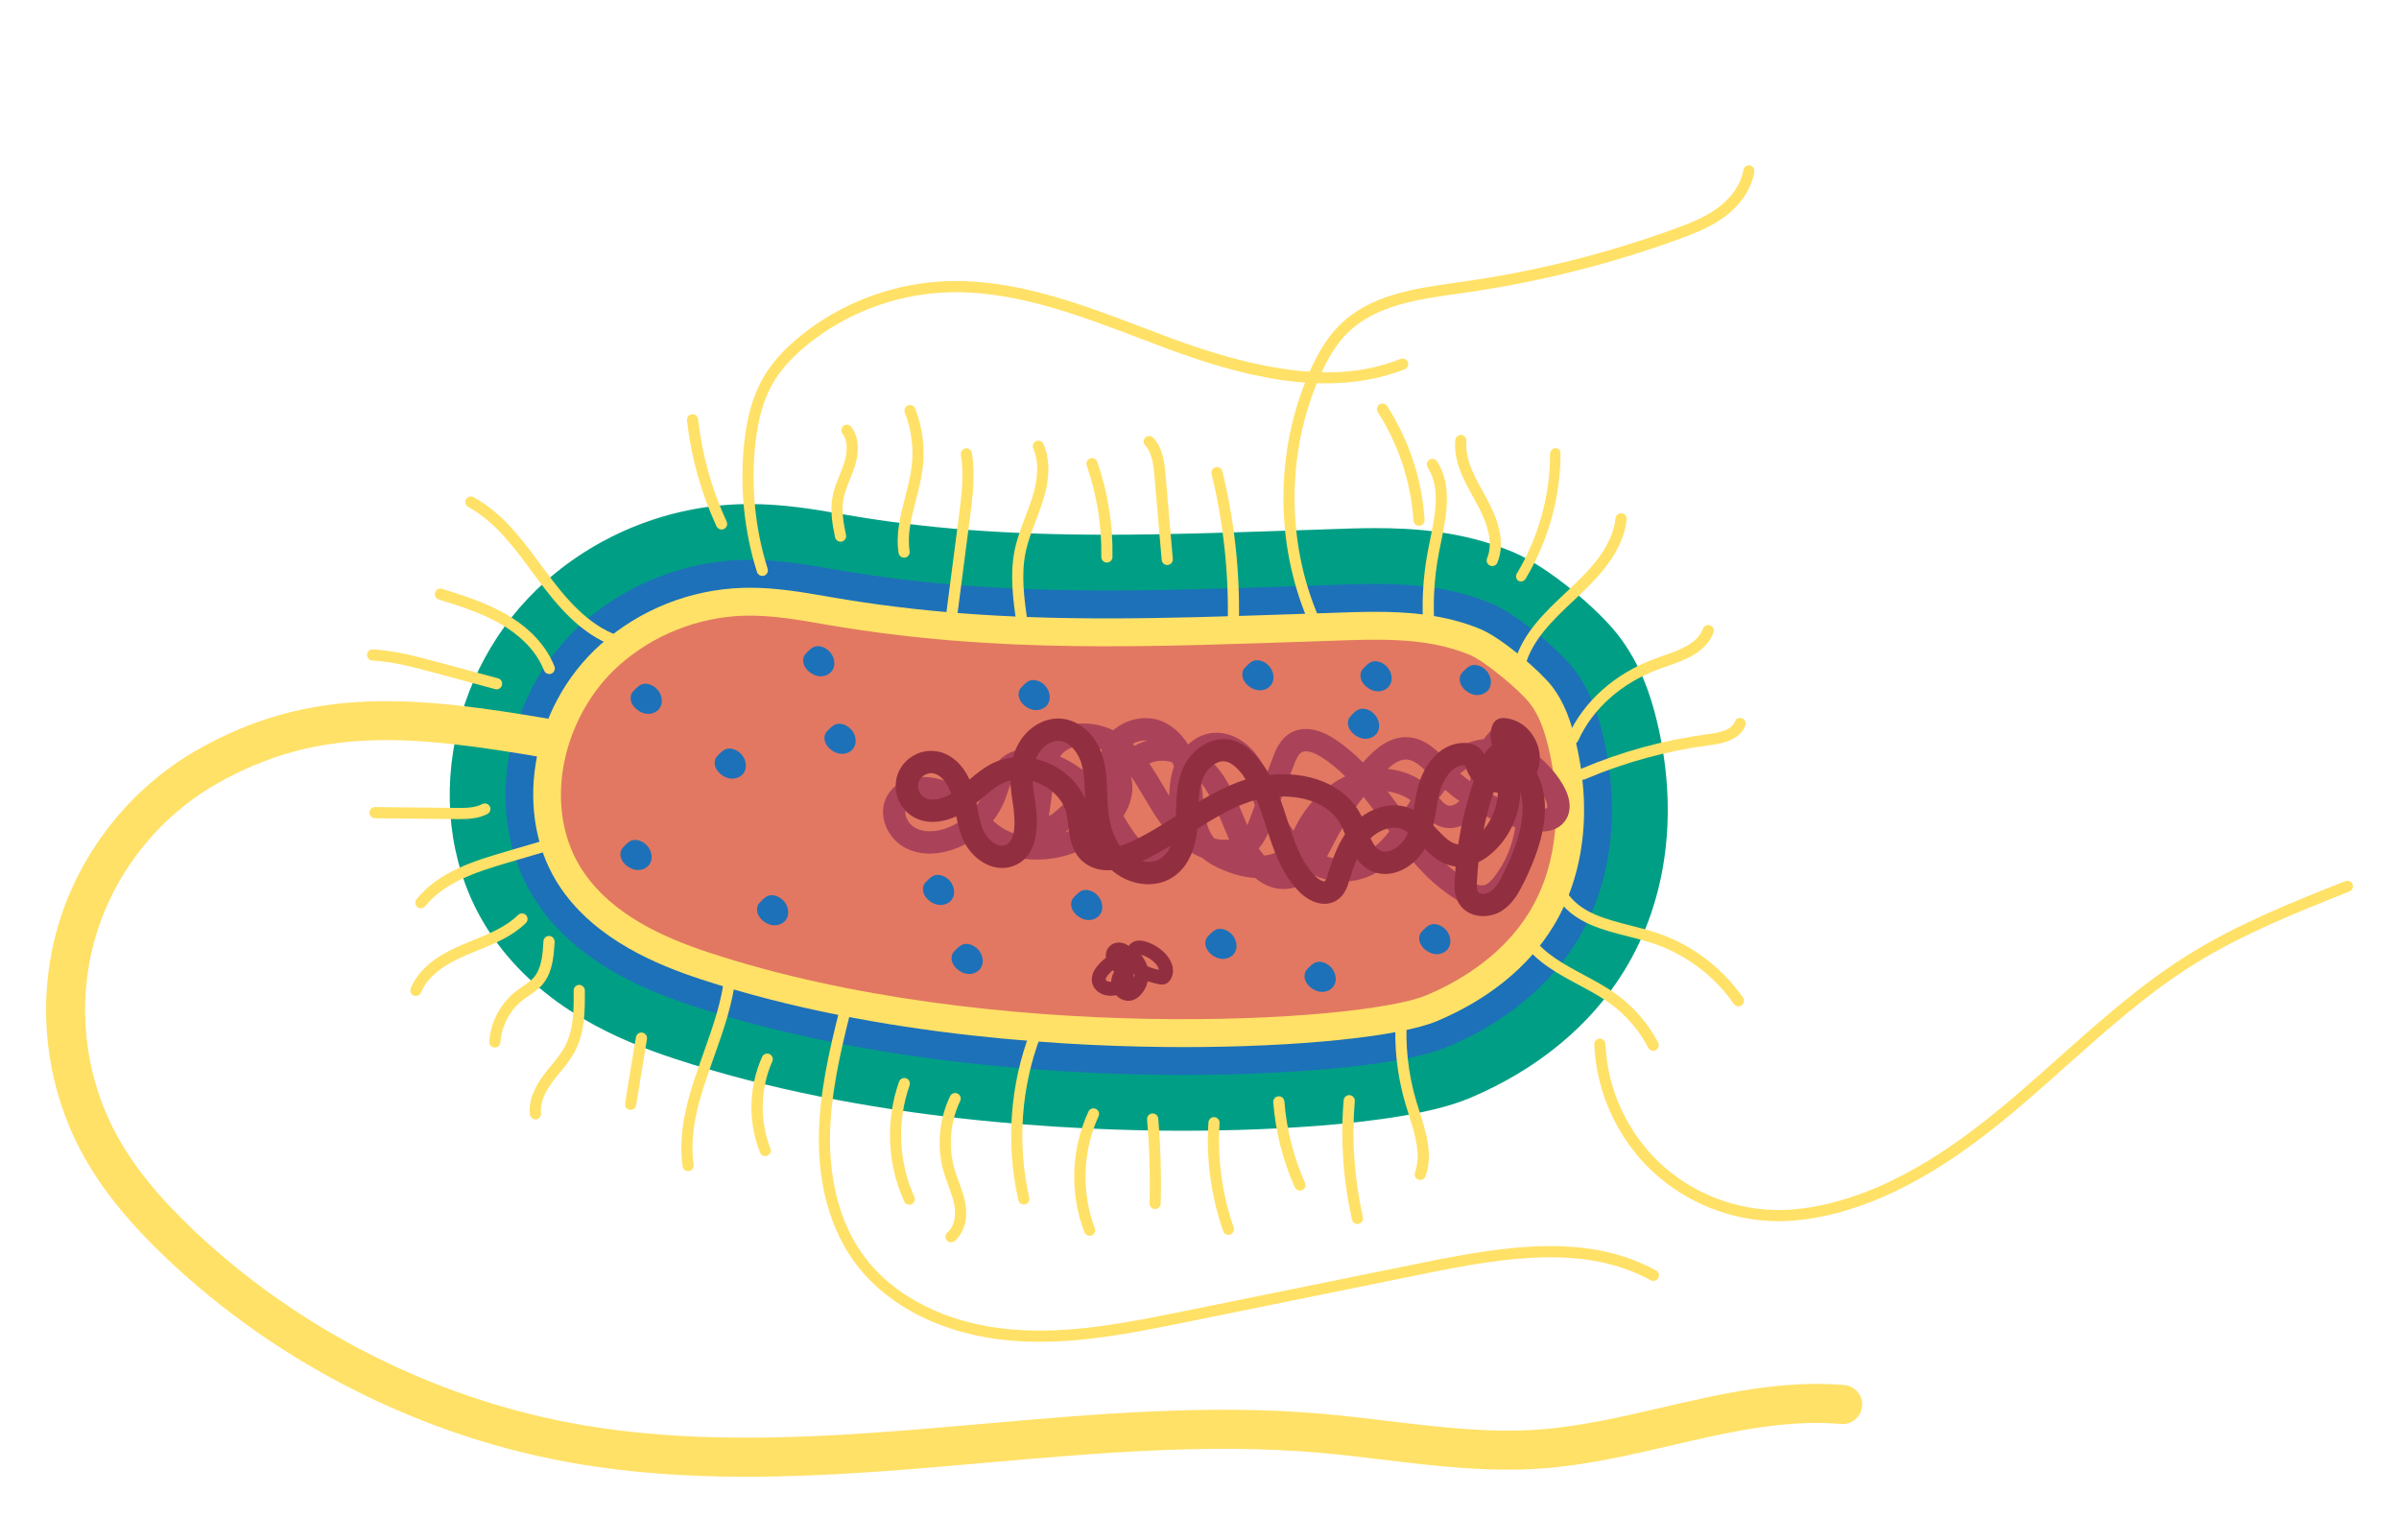 <?xml version="1.0" encoding="UTF-8"?><svg id="Ebene_3" xmlns="http://www.w3.org/2000/svg" viewBox="0 0 397.552 255.247"><defs><style>.cls-1{fill:#009f85;}.cls-2{fill:#912f40;}.cls-3{fill:#e27862;}.cls-4{fill:#aa4359;}.cls-5{fill:#ffe167;}.cls-6{fill:#1d71b8;}</style></defs><path class="cls-1" d="M196.156,187.406c-17.958,0-52.8-1.552-84.375-11.944-8.999-2.961-21.924-8.291-30.222-20.327-5.92-8.587-8.215-19.46-6.462-30.615,1.716-10.918,7.133-20.901,15.253-28.111,8.93-7.928,20.421-12.491,32.357-12.848,.526-.015,1.045-.023,1.564-.023,5.616,0,10.687,.876,15.161,1.649l.943,.162c13.175,2.261,26.485,3.27,43.152,3.27,9.636,0,19.426-.329,29.79-.677l5.292-.176c.628-.021,1.247-.043,1.869-.065,2.409-.086,4.855-.174,7.432-.174,6.22,0,14.434,.45,22.817,3.961,6.167,2.583,14.268,9.713,17.362,13.688,3.848,4.943,5.484,10.303,6.38,13.904,3.776,15.18,1.905,30.003-5.268,41.737-5.587,9.139-14.462,16.464-25.666,21.182-11.913,5.017-39.277,5.407-47.38,5.407Z"/><path class="cls-6" d="M196.156,178.16c-17.405,0-51.134-1.491-81.484-11.481-7.731-2.544-18.786-7.053-25.5-16.792-9.448-13.705-6.165-34.593,7.318-46.564,7.312-6.492,16.721-10.228,26.495-10.52,.431-.013,.859-.019,1.288-.019,4.823,0,9.278,.77,13.587,1.514l.948,.163c13.717,2.354,27.51,3.404,44.721,3.404,9.801,0,19.675-.332,30.129-.683l5.261-.175c.639-.021,1.278-.044,1.919-.067,2.29-.082,4.657-.167,7.073-.167,5.355,0,12.382,.369,19.246,3.243,4.403,1.844,11.308,7.846,13.637,10.839,2.739,3.518,3.952,7.436,4.703,10.457,3.174,12.76,1.688,25.077-4.184,34.683-4.57,7.476-11.958,13.522-21.365,17.483-8.206,3.456-28.719,4.682-43.791,4.682Z"/><path class="cls-5" d="M196.156,173.537c-17.128,0-50.302-1.461-80.038-11.249-7.097-2.335-17.217-6.434-23.139-15.025-8.168-11.848-5.216-30.009,6.581-40.483,6.503-5.774,14.871-9.096,23.564-9.356,.383-.011,.767-.017,1.149-.017,4.426,0,8.683,.735,12.8,1.447l.95,.164c13.987,2.4,28.022,3.471,45.506,3.471,9.876,0,19.789-.333,30.284-.686l5.259-.175c.642-.021,1.286-.044,1.932-.067,2.249-.081,4.575-.164,6.907-.164,4.922,0,11.356,.328,17.46,2.884,3.513,1.471,9.824,6.908,11.774,9.414,2.205,2.833,3.224,6.155,3.866,8.733,2.873,11.549,1.579,22.614-3.642,31.156-4.061,6.645-10.706,12.05-19.215,15.634-6.135,2.584-23.012,4.32-41.997,4.32Z"/><path class="cls-3" d="M117.563,157.897c-7.94-2.613-16.034-6.376-20.778-13.258-7.218-10.47-3.666-25.959,5.844-34.402,5.647-5.014,13.084-7.967,20.632-8.192,4.694-.14,9.351,.734,13.98,1.529,28.186,4.837,53.399,3.61,81.982,2.674,8.197-.268,16.798-.871,24.362,2.297,2.492,1.043,8.253,5.858,9.912,7.989,1.575,2.023,2.408,4.521,3.027,7.009,2.297,9.235,1.863,19.51-3.101,27.629-3.877,6.341-10.214,10.899-17.064,13.784-10.677,4.496-72.222,8.27-118.796-7.06Z"/><path class="cls-4" d="M245.578,150.445c-1.353,0-2.818-.493-4.434-1.486-3.45-2.12-6.16-5.035-8.606-8.14-2.07,2.439-4.511,4.385-7.799,5.065-2.349,.486-4.729,.197-7.017-.834-1.033,1.087-2.301,1.919-3.935,2.204-2.018,.351-4.018-.277-5.789-1.744-1.658-.103-3.442-.538-5.289-1.307-1.036-.432-2.329-1.041-3.447-2.01-.933-.361-1.847-.861-2.736-1.497-.542,1.135-1.319,1.996-2.328,2.576-2.53,1.454-5.558,.488-7.437-1.113-1.382-1.178-2.296-2.633-3.16-4.056-.222,.188-.455,.374-.698,.559-5.814,4.411-13.591,5.063-18.914,1.587-.744-.486-1.422-1.033-2.059-1.608-1.301,.996-2.773,1.772-4.354,2.268-2.818,.885-5.553,.717-7.699-.473-2.76-1.531-4.194-4.88-3.264-7.624,.572-1.688,1.881-2.965,3.684-3.596,2.441-.855,5.63-.433,7.936,1.047,1.401,.9,2.564,2.015,3.665,3.136,.499-.697,.913-1.451,1.22-2.244,.142-.367,.27-.747,.398-1.129,.535-1.593,1.142-3.399,2.756-4.636,1.467-1.123,3.464-1.497,5.803-1.09,.106-.232,.223-.461,.355-.685,1.069-1.824,2.903-3.075,5.163-3.524,2.251-.447,4.746-.089,6.902,.934,.121-.108,.246-.212,.377-.314,2.359-1.833,5.724-2.225,8.182-.951,1.666,.863,2.9,2.141,3.812,3.604l.034,.016c1.017-.958,2.229-1.606,3.539-1.84,2.998-.535,6.232,1.122,8.245,4.222,.504,.776,.911,1.582,1.263,2.399l.928-2.468c.474-1.261,1.191-3.168,2.961-4.2,1.958-1.142,4.523-.818,7.221,.916,1.775,1.14,3.353,2.49,4.801,3.963,.112-.125,.223-.249,.336-.372,1.677-1.84,3.992-3.938,7.019-3.82,2.614,.102,4.538,1.817,6.099,3.41,1.773-1.584,3.841-2.733,6.414-3.087,.06-.008,.12-.016,.18-.023,.024-.035,.049-.07,.074-.105,.46-.644,1.679-2.356,3.548-2.012,1.245,.229,2.188,1.208,3.126,3.48,2.709,1.443,4.951,3.799,6.371,6.254,1.344,2.322,1.446,4.456,.288,6.008-.959,1.286-2.506,1.851-4.585,1.694-.558,3.545-1.982,6.958-4.174,9.775-.724,.93-1.746,2.064-3.235,2.581-.56,.195-1.14,.292-1.742,.292Zm-10.739-12.691c2.439,3.185,4.982,6.05,8.241,8.053,1.312,.807,2.33,1.093,3.027,.851,.572-.199,1.118-.83,1.529-1.358,1.838-2.362,3.022-5.232,3.466-8.208-2.089-.565-4.116-1.363-6.033-2.37-.768,.898-1.687,1.618-2.655,2.044-1.394,.614-2.826,.63-4.14,.048-.781-.346-1.386-.845-1.9-1.382-.504,.778-1.012,1.558-1.535,2.323Zm-14.933,4.187c1.309,.465,2.687,.609,4.084,.32,2.525-.522,4.481-2.243,6.253-4.479-.274-.372-.545-.744-.816-1.115-1.16-1.588-2.297-3.143-3.477-4.61-1.935,2.534-3.641,5.239-5.094,8.082-.298,.583-.611,1.194-.95,1.802Zm-11.32-1.356c.279,.424,.587,.835,.916,1.21,.954-.088,1.883-.377,2.656-.993-.734-.836-1.412-1.748-2.017-2.712-.351,.811-.804,1.659-1.465,2.398-.03,.033-.06,.066-.089,.098Zm-22.41-5.362c.155,.25,.308,.502,.461,.754,.786,1.295,1.528,2.518,2.524,3.367,.869,.74,2.283,1.245,3.195,.721,.652-.374,1.011-1.192,1.201-2.099-.791-.902-1.554-1.926-2.284-3.065-.559-.873-1.093-1.775-1.609-2.647-.74-1.251-1.461-2.471-2.244-3.594,.495,1.799,.292,4.175-1.243,6.564Zm15.067,3.735c.512,.142,1.041,.223,1.586,.23,.291,.001,.577-.016,.852-.058-.342-.776-.664-1.554-.979-2.317-.954-2.305-1.855-4.483-3.173-6.393-.141-.205-.292-.408-.45-.608,.055,.356,.1,.706,.138,1.046,.05,.452,.094,.911,.139,1.374,.252,2.634,.492,5.129,1.887,6.726Zm-36.683-2.926c.467,.412,.946,.791,1.452,1.122,1.465,.957,3.433,1.543,5.608,1.592-.64-.341-1.122-.899-1.39-1.623-.302-.821-.189-1.607-.121-2.077l.968-6.739c.019-.133,.038-.27,.059-.409-.846-.112-1.916-.107-2.614,.428-.717,.549-1.097,1.68-1.499,2.877-.141,.421-.288,.856-.455,1.289-.496,1.277-1.177,2.468-2.009,3.54Zm16.344-1.853l-3.844,3.337c-.182,.158-.381,.312-.592,.458,1.424-.492,2.847-1.232,4.2-2.258,.297-.226,.589-.471,.868-.733-.208-.275-.419-.543-.632-.804Zm-27.874-1.706c-.54,0-1.057,.076-1.509,.234-.737,.258-1.196,.681-1.404,1.293-.362,1.068,.35,2.534,1.555,3.203,1.233,.684,2.982,.749,4.798,.179,.992-.312,1.937-.785,2.798-1.385-.982-1-1.944-1.924-3.03-2.621-.91-.584-2.104-.903-3.207-.903Zm58.873,.998c.603,1.467,1.435,2.905,2.438,4.184l.063-.123c.21-.408,.421-.815,.642-1.213,1.917-3.449,4.726-6.15,7.892-7.644-1.193-1.181-2.469-2.247-3.88-3.154-1.427-.916-2.682-1.227-3.358-.833-.586,.342-.979,1.286-1.363,2.307l-2.435,6.475Zm-11.783-7.924c.97,.865,1.8,1.826,2.454,2.773,1.542,2.234,2.561,4.698,3.547,7.08,.191,.461,.378,.914,.566,1.358,.175-.389,.331-.804,.485-1.213l.78-2.074c-.133-.375-.261-.749-.387-1.116-.572-1.668-1.113-3.243-1.98-4.579-.952-1.466-2.76-2.905-4.492-2.595-.346,.062-.67,.188-.972,.365Zm-25.412,3.498l-.89,6.195c.261-.116,.557-.289,.819-.516l3.703-3.215c-1.165-1.021-2.382-1.849-3.632-2.464Zm55.237,2.116c.844,1.1,1.66,2.217,2.469,3.325l.086,.118c.313-.476,.626-.959,.941-1.445,.11-.169,.22-.339,.33-.509-1.079-.785-2.412-1.295-3.826-1.489Zm25.049,2.949c.875,.07,1.267-.096,1.356-.217,.13-.175,.103-.858-.526-1.944-.361-.624-.787-1.24-1.269-1.825,.275,1.308,.42,2.645,.438,3.986Zm-16.5-1.875c.433,.533,.849,1.007,1.279,1.198,.222,.098,.583,.199,1.154-.051,.312-.137,.625-.352,.919-.622-.824-.577-1.619-1.195-2.379-1.854-.329,.427-.652,.872-.972,1.329Zm8.367-.747c1.409,.734,2.885,1.34,4.404,1.804-.069-1.066-.237-2.123-.505-3.154-.401-1.535-.749-2.7-1.046-3.582-.498-.177-1.01-.307-1.532-.382-.268,.79-.452,1.662-.642,2.563-.19,.9-.386,1.828-.679,2.751Zm-56.414-4.951c.868,1.244,1.639,2.548,2.4,3.833,.298,.504,.602,1.018,.91,1.524,.032-1.209,.136-2.437,.433-3.671,.1-.414,.221-.815,.363-1.202-.092-.235-.191-.467-.298-.696-.896-.262-1.821-.331-2.74-.134-.362,.078-.718,.196-1.068,.345Zm-6.746,5.213l.037,.046c.012-.036,.024-.073,.036-.109l-.073,.063Zm46.265-4.318c2.146,.212,4.191,.95,5.875,2.149,.312-.433,.63-.858,.957-1.272-1.236-1.272-2.427-2.382-3.729-2.433-1.08-.043-2.159,.682-3.103,1.556Zm12.011,.756c.52,.446,1.058,.871,1.612,1.274,.118-.478,.223-.975,.331-1.488,.085-.403,.171-.808,.265-1.214-.788,.356-1.519,.842-2.209,1.429Zm-66.304-2.786c2.093,.912,3.92,2.203,5.494,3.651l1.763-1.53c-.126-.313-.24-.647-.323-1.005-.18-.772-.185-1.547-.028-2.292-1.369-.568-2.93-.77-4.264-.506-.834,.165-1.959,.592-2.641,1.682Zm12.02-2.13c.115,.109,.228,.219,.339,.33,.663-.36,1.368-.665,2.121-.88-.806-.06-1.699,.133-2.459,.55Z"/><path class="cls-2" d="M245.782,151.831c-1.54,0-3.061-.621-3.96-2.014-.825-1.277-.827-2.697-.764-3.927,.039-.763,.093-1.523,.16-2.282l-.07-.008c-2.167-.268-3.709-1.575-5.033-2.921-1.034,1.751-2.698,3.171-4.493,3.799-1.586,.554-3.16,.479-4.556-.218-.942-.47-1.647-1.126-2.204-1.874-.51,1.157-.921,2.414-1.321,3.699-.267,.861-.671,2.162-1.848,3.005-2.07,1.483-4.698,.418-6.382-1.293-2.995-3.039-4.287-7.029-5.537-10.888-.489-1.511-.967-2.987-1.532-4.37-.631,.159-1.247,.352-1.841,.577-2.787,1.058-5.343,2.58-7.973,4.238-.373,3.796-1.803,6.581-4.149,8.072-2.969,1.887-7.128,1.339-10.047-1.213-2.015,.141-3.724-.402-4.997-1.621-1.715-1.643-1.977-3.858-2.208-5.813-.078-.659-.152-1.282-.275-1.847-.445-2.039-2.005-3.88-4.174-4.924-.469-.226-.948-.406-1.431-.54,.033,.915,.151,1.805,.28,2.599,.391,2.413,1.582,9.756-3.695,11.522-3.312,1.109-6.718-1.338-8.097-4.345-.598-1.305-.908-2.642-1.165-3.954-2.37,1.087-5.355,1.476-7.719-.302-2.066-1.555-2.878-4.431-1.929-6.837,.949-2.407,3.498-3.957,6.078-3.678,2.782,.297,4.697,2.42,5.767,4.718,1.151-.982,2.357-1.969,3.82-2.691,1.045-.516,2.187-.836,3.371-.962,.116-.434,.26-.866,.436-1.293,1.365-3.318,4.508-5.432,7.657-5.136,2.334,.218,5.517,2.018,6.806,6.373,.597,2.014,.664,4.038,.729,5.995,.024,.711,.046,1.383,.093,2.054,.196,2.823,.87,5.063,2.004,6.677,.634-.185,1.172-.405,1.47-.537,2.695-1.191,5.181-2.759,7.799-4.425,.009-.274,.018-.551,.026-.834,.059-2.063,.12-4.197,.848-6.303,1.458-4.223,5.309-6.122,8.188-5.519,1.415,.296,2.728,1.1,4.016,2.458,.98,1.033,1.773,2.169,2.442,3.368,6.117-.638,12.482,1.363,15.199,6.735,.03,.06,.06,.121,.09,.181,2.21-1.613,5.196-2.493,8.05-1.353,.185,.074,.364,.154,.539,.241,.028-.167,.055-.335,.083-.504,.182-1.115,.37-2.268,.68-3.417,.857-3.173,3.283-6.954,7.301-7.167,1.14-.059,2.127,.237,2.854,.862,.363,.312,.618,.665,.81,1.012,.259-.455,.678-1.044,1.284-1.469-.33-1.017-.391-2.119,.04-3.311,.268-.742,.989-1.246,1.767-1.22,2.163,.033,4.199,1.375,5.312,3.503,.96,1.835,1.048,3.901,.28,5.586,2.356,4.545,1.653,10.504-2.128,18.15-.869,1.757-1.867,3.567-3.663,4.707-.896,.568-1.994,.879-3.084,.879Zm-.777-8.941c-.114,1.058-.198,2.122-.253,3.189-.024,.472-.069,1.35,.177,1.731,.275,.426,1.299,.436,1.955,.019,.991-.628,1.667-1.883,2.33-3.224,2.784-5.63,3.689-10.032,2.732-13.351-.088,3.741-1.706,7.373-4.474,9.925-.788,.726-1.619,1.3-2.466,1.71Zm-32.999-10.878c.471,1.242,.881,2.507,1.286,3.758,1.169,3.608,2.273,7.016,4.653,9.432,.701,.712,1.434,.941,1.587,.886,.173-.124,.393-.833,.476-1.099,.74-2.384,1.53-4.696,2.883-6.718-.2-.519-.4-1.01-.624-1.453-1.761-3.482-5.957-4.941-10.261-4.807Zm-22.746,10.715c1.051,.234,2.137,.148,3.033-.422,.789-.501,1.337-1.284,1.715-2.171-1.53,.93-3.105,1.821-4.749,2.593Zm37.864-3.811c.419,.939,.888,1.683,1.593,2.035,.489,.244,1.055,.256,1.685,.036,1.097-.383,2.2-1.428,2.746-2.6,.063-.135,.122-.272,.178-.411-.321-.234-.649-.427-.989-.563-1.729-.69-3.85,.199-5.212,1.504Zm-65.314-5.844c.05,.253,.097,.504,.144,.753,.264,1.402,.513,2.725,1.041,3.878,.672,1.464,2.298,2.801,3.562,2.379,1.524-.51,1.934-3.008,1.218-7.423-.162-1-.307-2.126-.334-3.312-.46,.107-.902,.263-1.318,.468-1.187,.586-2.254,1.5-3.383,2.468-.305,.261-.613,.526-.93,.788Zm75.714,3.733c.186,.192,.367,.383,.544,.57,1.22,1.287,2.275,2.399,3.534,2.555l.056,.006c.538-3.566,1.394-7.071,2.563-10.489-.452-.478-.819-1.029-1.077-1.636-.072-.169-.137-.344-.201-.518-.053-.144-.127-.345-.184-.462-.055-.008-.14-.013-.252-.008-1.901,.1-3.368,2.371-3.926,4.438-.261,.966-.426,1.977-.6,3.048-.134,.823-.27,1.659-.455,2.495Zm9.986-5.535c-.677,2.058-1.233,4.149-1.669,6.267,1.425-1.712,2.286-3.919,2.396-6.144-.247-.029-.49-.07-.727-.123Zm-44.776-5.104c-1.47,0-2.958,1.533-3.516,3.15-.382,1.105-.52,2.306-.587,3.571,2.049-1.223,4.179-2.362,6.456-3.227,.464-.176,.938-.336,1.419-.479-.378-.564-.795-1.095-1.263-1.588-.742-.783-1.446-1.248-2.09-1.383-.139-.029-.279-.043-.419-.043Zm-48.42,1.975c-.851,0-1.743,.582-2.053,1.368-.333,.845-.014,1.978,.712,2.525,1.191,.895,3.162,.412,4.663-.475-.554-1.633-1.698-3.255-3.131-3.408-.064-.007-.128-.01-.192-.01Zm17.345-2.356c.856,.2,1.703,.497,2.522,.891,2.592,1.248,4.606,3.329,5.635,5.754-.011-.279-.02-.556-.029-.83-.06-1.803-.116-3.507-.578-5.067-.499-1.686-1.841-3.576-3.605-3.741-1.703-.161-3.273,1.356-3.892,2.861-.019,.044-.036,.089-.053,.133Zm71.058,.975h0Z"/><path class="cls-6" d="M158.094,157.701c-.372,.396-.486,.992-.367,1.523s.446,.997,.849,1.361c.552,.499,1.272,.83,2.016,.837s1.501-.339,1.918-.955c.612-.903,.366-2.198-.346-3.024-.518-.6-1.279-1.01-2.071-1.012s-1.368,.598-1.998,1.271Z"/><path class="cls-6" d="M153.355,146.265c-.372,.396-.486,.992-.367,1.523s.446,.997,.849,1.361c.552,.499,1.272,.83,2.016,.837s1.501-.339,1.918-.955c.612-.903,.366-2.198-.346-3.024-.518-.6-1.279-1.01-2.071-1.012s-1.368,.598-1.998,1.271Z"/><path class="cls-2" d="M186.98,165.867c-.735,0-1.463-.334-2.006-.932-.461,.081-.963,.124-1.48,.056-1.159-.155-2.118-.89-2.442-1.873-.251-.761-.253-1.975,1.161-3.438,.278-.287,.633-.63,1.063-.946-.085-.608,.038-1.227,.479-1.762,.476-.579,1.205-.85,1.997-.742,.472,.064,.919,.259,1.287,.546,.057-.085,.121-.166,.192-.242,.354-.381,1.174-.949,2.677-.473,1.113,.353,2.147,.964,2.992,1.768,1.062,1.01,2,2.765,1.149,4.387-.288,.55-.685,.782-.968,.879-.441,.152-.841,.065-1.032,.024-.611-.133-1.243-.284-1.856-.485-.178,.803-.551,1.562-1.11,2.184-.53,.589-1.125,.935-1.767,1.026-.112,.016-.224,.024-.337,.024Zm-2.596-5.062c-.163,.139-.332,.299-.508,.481-.512,.53-.684,.938-.628,1.108,.039,.117,.27,.268,.552,.305,.11,.015,.224,.018,.345,.011,.004-.312,.052-.624,.149-.923,.088-.274,.207-.52,.338-.744-.084-.079-.166-.158-.247-.238Zm3.386,.541c.087,.245,.144,.505,.166,.769,.041-.191,.061-.387,.062-.583-.078-.06-.153-.122-.228-.186Zm2.341-1.229c.581,.279,1.263,.473,1.94,.633-.058-.4-.372-.893-.744-1.247-.592-.563-1.316-.991-2.096-1.238-.037-.012-.07-.021-.102-.03,.064,.109,.146,.228,.232,.352,.098,.142,.195,.283,.284,.43,.211,.346,.372,.716,.486,1.1Z"/><path class="cls-5" d="M235.358,195.562c-.102,0-.207-.017-.309-.053-.481-.171-.733-.699-.563-1.18,1.059-2.987,0-6.339-1.024-9.58-.189-.598-.377-1.193-.551-1.782-1.406-4.754-1.94-9.671-1.586-14.616,.037-.509,.478-.89,.988-.856,.509,.037,.893,.479,.856,.988-.338,4.723,.172,9.42,1.515,13.96,.171,.578,.355,1.162,.541,1.749,1.116,3.532,2.27,7.184,1.003,10.755-.135,.379-.491,.616-.871,.616Z"/><path class="cls-5" d="M224.951,202.858c-.423,0-.804-.292-.901-.721-1.465-6.495-1.931-13.153-1.386-19.789,.042-.509,.488-.89,.997-.846,.509,.042,.888,.488,.846,.997-.53,6.449-.077,12.92,1.347,19.231,.112,.498-.2,.993-.698,1.105-.069,.015-.137,.023-.205,.023Z"/><path class="cls-5" d="M215.41,197.325c-.354,0-.693-.205-.846-.55-1.982-4.471-3.181-9.209-3.564-14.085-.04-.509,.34-.954,.85-.994,.505-.042,.954,.34,.994,.849,.367,4.666,1.514,9.201,3.41,13.48,.207,.467-.004,1.013-.47,1.22-.122,.054-.249,.079-.374,.079Z"/><path class="cls-5" d="M169.667,199.631c-.421,0-.802-.289-.9-.717-2.121-9.211-1.415-19.142,1.989-27.961,.185-.477,.722-.712,1.196-.53,.477,.184,.714,.719,.53,1.196-3.273,8.478-3.952,18.025-1.912,26.88,.115,.498-.196,.994-.693,1.109-.07,.016-.14,.024-.209,.024Z"/><path class="cls-5" d="M180.565,204.813c-.372,0-.723-.226-.864-.595-2.461-6.44-2.218-13.725,.667-19.988,.214-.464,.762-.667,1.227-.453,.464,.214,.666,.763,.453,1.227-2.638,5.728-2.87,12.664-.619,18.554,.182,.477-.056,1.012-.534,1.194-.108,.042-.22,.061-.33,.061Z"/><path class="cls-5" d="M191.422,200.387l-.024-0c-.51-.013-.913-.438-.9-.948,.119-4.621-.017-9.298-.403-13.902-.042-.509,.335-.956,.844-.999,.505-.041,.956,.335,.999,.844,.392,4.671,.529,9.416,.409,14.104-.013,.502-.424,.901-.924,.901Z"/><path class="cls-5" d="M203.565,204.66c-.382,0-.74-.239-.873-.621-1.997-5.737-2.84-11.972-2.436-18.032,.034-.51,.484-.897,.984-.861,.51,.034,.895,.474,.861,.984-.387,5.815,.422,11.797,2.338,17.301,.168,.482-.087,1.009-.569,1.177-.1,.035-.203,.052-.304,.052Z"/><path class="cls-5" d="M172.274,222.376c-1.614,0-3.231-.063-4.852-.203-11.135-.96-20.574-5.739-25.896-13.111-4.917-6.809-5.884-14.974-5.829-20.625,.07-7.199,1.733-14.372,3.432-21.102,.126-.495,.629-.793,1.123-.67,.495,.125,.795,.628,.67,1.123-1.671,6.622-3.308,13.673-3.376,20.667-.052,5.374,.857,13.123,5.479,19.524,5.008,6.936,13.959,11.437,24.556,12.351,9.626,.83,19.283-1.132,28.622-3.029l39.755-8.076c13.864-2.816,27.237-4.833,38.474,1.333,.448,.246,.612,.808,.366,1.256-.245,.447-.808,.611-1.255,.366-10.689-5.865-23.703-3.887-37.217-1.142l-39.755,8.076c-7.917,1.608-16.06,3.263-24.298,3.263Z"/><path class="cls-5" d="M294.757,202.391c-7.724,0-15.336-3.006-20.965-8.299-5.775-5.43-9.273-13.084-9.596-21-.021-.51,.376-.941,.886-.962,.516-.02,.94,.376,.962,.886,.304,7.437,3.59,14.628,9.015,19.729,5.422,5.098,12.789,7.937,20.246,7.792,2.142-.042,4.362-.32,6.786-.848,12.703-2.769,23.589-11.009,31.655-17.878,2.529-2.154,5.058-4.41,7.504-6.591,6.694-5.971,13.616-12.145,21.371-16.985,8.188-5.11,17.258-8.716,26.029-12.203,.478-.19,1.013,.044,1.201,.518,.189,.474-.043,1.012-.517,1.201-8.695,3.457-17.686,7.031-25.733,12.053-7.622,4.757-14.484,10.878-21.119,16.797-2.454,2.189-4.991,4.452-7.536,6.619-8.23,7.009-19.357,15.421-32.46,18.277-2.543,.554-4.88,.846-7.144,.89-.194,.004-.389,.006-.584,.006Z"/><path class="cls-5" d="M217.654,103.535c-.358,0-.7-.21-.85-.56-5.563-12.964-5.489-28.412,.199-41.323,1.521-3.452,3.119-5.936,5.029-7.816,5.082-5.002,12.385-6.028,19.447-7.019l1.178-.166c11.875-1.692,23.61-4.632,34.88-8.738,2.336-.851,4.791-1.804,6.859-3.26,2.463-1.733,4.103-4.094,4.499-6.477,.084-.503,.561-.846,1.064-.76,.504,.084,.844,.56,.76,1.064-.484,2.91-2.352,5.639-5.259,7.685-2.253,1.587-4.837,2.592-7.29,3.486-11.39,4.15-23.251,7.121-35.252,8.831l-1.181,.167c-6.765,.95-13.76,1.932-18.407,6.506-1.739,1.711-3.211,4.012-4.634,7.243-5.484,12.45-5.556,27.346-.191,39.848,.201,.469-.016,1.013-.485,1.214-.119,.051-.243,.075-.364,.075Z"/><path class="cls-5" d="M126.326,95.455c-.393,0-.757-.252-.881-.647-2.161-6.858-2.892-14.262-2.114-21.412,.483-4.435,1.458-7.823,3.068-10.664,1.43-2.523,3.527-4.875,6.412-7.189,6.442-5.169,14.527-8.319,22.768-8.87,11.745-.786,23.019,3.505,33.925,7.653,1.555,.592,3.107,1.182,4.654,1.755,21.223,7.868,31.426,5.953,37.943,3.407,.476-.186,1.012,.049,1.198,.525,.186,.476-.049,1.012-.525,1.198-12.988,5.075-27.803,.851-39.259-3.395-1.553-.576-3.108-1.168-4.669-1.761-10.721-4.078-21.807-8.294-33.144-7.537-7.866,.526-15.585,3.533-21.734,8.468-2.699,2.165-4.649,4.344-5.961,6.659-1.482,2.614-2.384,5.777-2.839,9.952-.75,6.898-.045,14.04,2.039,20.656,.153,.487-.117,1.006-.604,1.16-.092,.029-.186,.043-.278,.043Z"/><path class="cls-5" d="M102.202,107.174c-.101,0-.203-.016-.303-.051-5.687-1.972-9.666-6.87-12.95-11.307l-.676-.916c-3.066-4.16-6.236-8.461-10.676-10.875-.449-.244-.615-.805-.371-1.254,.244-.448,.804-.615,1.254-.371,4.802,2.61,8.096,7.08,11.282,11.402l.674,.913c3.12,4.214,6.882,8.86,12.07,10.66,.483,.167,.738,.694,.571,1.177-.133,.382-.491,.622-.874,.622Z"/><path class="cls-5" d="M119.577,87.755c-.349,0-.683-.199-.839-.536-2.574-5.557-4.22-11.46-4.894-17.544-.056-.508,.31-.965,.818-1.021,.501-.054,.965,.309,1.021,.817,.651,5.886,2.244,11.596,4.734,16.971,.215,.463,.013,1.013-.45,1.228-.126,.058-.258,.086-.388,.086Z"/><path class="cls-5" d="M139.291,89.781c-.427,0-.811-.298-.903-.733-.433-2.037-.859-4.405-.424-6.729,.237-1.268,.712-2.444,1.172-3.58,.287-.709,.558-1.379,.774-2.068,.363-1.157,.807-3.319-.302-4.803-.306-.409-.222-.989,.187-1.294,.41-.306,.989-.222,1.294,.187,1.188,1.589,1.396,3.885,.586,6.465-.239,.76-.536,1.496-.824,2.208-.445,1.101-.865,2.14-1.069,3.227-.372,1.989,.019,4.143,.415,6.005,.106,.499-.213,.99-.712,1.097-.065,.014-.13,.02-.193,.02Z"/><path class="cls-5" d="M149.821,92.422c-.449,0-.842-.328-.912-.785-.485-3.169,.315-6.259,1.089-9.246,.426-1.643,.866-3.342,1.071-5.002,.375-3.037-.013-6.15-1.122-9.002-.185-.476,.051-1.012,.527-1.197,.475-.184,1.011,.05,1.197,.527,1.219,3.136,1.646,6.559,1.234,9.899-.22,1.78-.676,3.538-1.116,5.239-.761,2.936-1.479,5.709-1.051,8.503,.078,.505-.269,.977-.774,1.054-.047,.007-.094,.011-.141,.011Z"/><path class="cls-5" d="M157.779,102.342c-.04,0-.08-.002-.121-.008-.507-.066-.864-.53-.798-1.036l2.023-15.567c.444-3.417,.904-6.951,.346-10.357-.083-.504,.259-.979,.763-1.062,.508-.084,.98,.26,1.062,.763,.601,3.674,.124,7.345-.337,10.894l-2.023,15.567c-.06,.466-.458,.805-.916,.805Z"/><path class="cls-5" d="M169.362,104.179c-.453,0-.849-.334-.914-.796-.536-3.802-1.144-8.112-.298-12.222,.395-1.921,1.094-3.752,1.77-5.521,.391-1.024,.795-2.082,1.127-3.129,1.05-3.308,1.11-6.061,.178-8.184-.205-.468,.007-1.013,.475-1.218,.468-.205,1.013,.008,1.218,.475,1.118,2.546,1.081,5.738-.109,9.486-.349,1.098-.762,2.182-1.163,3.23-.679,1.779-1.321,3.46-1.686,5.234-.781,3.797-.223,7.759,.318,11.592,.071,.506-.281,.973-.786,1.045-.044,.006-.087,.009-.13,.009Z"/><path class="cls-5" d="M193.43,93.638c-.475,0-.879-.363-.92-.845l-1.196-13.861c-.18-2.083-.421-3.906-1.549-5.119-.348-.374-.326-.959,.048-1.307,.374-.347,.959-.326,1.307,.048,1.653,1.778,1.875,4.345,2.036,6.219l1.196,13.861c.044,.509-.333,.957-.842,1.001-.027,.002-.054,.003-.08,.003Z"/><path class="cls-5" d="M183.43,93.231l-.016-0c-.511-.009-.918-.429-.909-.94,.087-5.165-.726-10.257-2.417-15.136-.167-.482,.088-1.009,.571-1.176,.483-.168,1.009,.088,1.177,.571,1.762,5.084,2.61,10.391,2.519,15.773-.009,.505-.421,.909-.924,.909Z"/><path class="cls-5" d="M204.389,103.785l-.017-0c-.511-.009-.917-.43-.908-.941,.147-8.175-.758-16.35-2.689-24.297-.121-.496,.184-.996,.68-1.117,.497-.122,.996,.184,1.117,.68,1.969,8.1,2.891,16.433,2.741,24.767-.009,.505-.421,.908-.924,.908Z"/><path class="cls-5" d="M236.873,105.819c-.473,0-.876-.36-.92-.841-.415-4.555-.191-9.143,.666-13.637,.113-.591,.235-1.189,.358-1.793,.875-4.28,1.78-8.705-.388-12.078-.276-.43-.152-1.002,.278-1.278,.429-.276,1.002-.151,1.278,.278,2.574,4.005,1.549,9.022,.644,13.448-.121,.595-.242,1.186-.353,1.769-.825,4.324-1.041,8.739-.641,13.122,.046,.508-.328,.958-.837,1.005-.028,.003-.057,.004-.085,.004Z"/><path class="cls-5" d="M235.154,87.138c-.484,0-.89-.376-.922-.865-.412-6.38-2.458-12.595-5.916-17.972-.276-.43-.152-1.002,.277-1.278,.431-.276,1.002-.152,1.278,.277,3.628,5.641,5.775,12.16,6.207,18.853,.033,.51-.353,.949-.863,.982-.02,.001-.041,.002-.06,.002Z"/><path class="cls-5" d="M247.102,93.798c-.055-.011-.111-.028-.165-.051-.472-.194-.698-.734-.504-1.207,1.256-3.056-.427-6.74-1.802-9.246l-.396-.718c-1.672-3.019-3.401-6.141-3.06-9.662,.049-.508,.501-.88,1.009-.831,.505,.049,.881,.501,.831,1.009-.286,2.95,1.302,5.816,2.837,8.588l.4,.725c1.558,2.838,3.449,7.05,1.892,10.838-.172,.418-.615,.643-1.042,.554Z"/><path class="cls-5" d="M251.619,96.249c-.389-.242-.496-.783-.237-1.216,3.579-5.977,5.526-13.001,5.482-19.776-.003-.497,.382-.935,.861-.979,.479-.044,.87,.323,.873,.819,.046,7.126-2.001,14.512-5.765,20.799-.262,.438-.8,.6-1.201,.362l-.014-.009Z"/><path class="cls-5" d="M251.86,111.011c-.08,0-.161-.01-.242-.033-.493-.134-.784-.642-.651-1.134,1.325-4.887,5.091-8.42,8.733-11.836l.408-.383c3.404-3.198,7.082-7.008,7.625-11.753,.059-.507,.521-.873,1.024-.813,.507,.058,.871,.516,.814,1.024-.614,5.366-4.553,9.467-8.196,12.89l-.409,.384c-3.454,3.24-7.025,6.59-8.213,10.971-.112,.412-.485,.683-.892,.683Z"/><path class="cls-5" d="M260.693,123.294c-.126,0-.254-.026-.377-.081-.466-.208-.675-.755-.467-1.221,2.568-5.741,7.815-10.414,14.398-12.82,.382-.14,.773-.277,1.169-.416,2.887-1.013,5.872-2.061,6.801-4.564,.177-.479,.711-.722,1.189-.545,.479,.178,.723,.71,.545,1.188-1.231,3.318-4.787,4.565-7.923,5.666-.388,.136-.772,.271-1.147,.408-6.116,2.235-10.98,6.55-13.345,11.838-.154,.344-.491,.547-.845,.547Z"/><path class="cls-5" d="M262.287,129.227c-.359,0-.701-.211-.851-.562-.2-.47,.018-1.013,.488-1.213,6.732-2.871,13.825-4.812,21.081-5.77,2.027-.267,3.974-.706,4.498-2.099,.18-.478,.712-.72,1.191-.54,.478,.18,.719,.713,.54,1.191-.987,2.622-4.364,3.067-5.987,3.281-7.089,.935-14.02,2.832-20.598,5.637-.118,.05-.241,.074-.362,.074Z"/><path class="cls-5" d="M288.081,166.785c-.293,0-.581-.139-.761-.398-3.284-4.734-8.11-8.323-13.589-10.105-1.248-.406-2.595-.749-3.897-1.08-4.241-1.079-8.627-2.196-11.335-5.752-.309-.406-.23-.986,.176-1.296,.406-.309,.986-.231,1.296,.176,2.317,3.043,6.204,4.033,10.319,5.08,1.331,.339,2.707,.689,4.012,1.114,5.861,1.906,11.024,5.745,14.537,10.81,.291,.419,.187,.996-.233,1.287-.161,.111-.344,.165-.526,.165Z"/><path class="cls-5" d="M273.958,174.151c-.335,0-.657-.182-.822-.5-1.481-2.858-3.637-5.374-6.235-7.275-1.639-1.2-3.52-2.209-5.34-3.184-3.361-1.802-6.836-3.666-9.135-6.867-.298-.415-.203-.993,.211-1.291,.415-.298,.992-.203,1.29,.212,2.049,2.853,5.186,4.535,8.507,6.316,1.876,1.006,3.815,2.046,5.559,3.322,2.827,2.069,5.173,4.807,6.784,7.917,.235,.453,.058,1.011-.395,1.246-.136,.07-.281,.104-.424,.104Z"/><path class="cls-5" d="M123.678,244.745c-10.095,0-20.188-.672-30.175-2.537-24.383-4.552-47.731-16.452-65.743-33.506-6.569-6.219-11.106-11.879-14.279-17.812-6.04-11.295-7.478-24.834-3.943-37.146,3.535-12.311,11.935-23.026,23.048-29.396,18.93-10.853,36.369-8.969,58.937-5.122,1.762,.3,2.947,1.972,2.647,3.734s-1.976,2.946-3.734,2.647c-21.9-3.732-37.533-5.445-54.631,4.357-9.665,5.541-16.971,14.86-20.045,25.568-3.074,10.708-1.824,22.483,3.429,32.307,2.835,5.301,6.973,10.438,13.021,16.165,17.118,16.208,39.308,27.517,62.482,31.844,22.292,4.163,45.591,2.114,68.123,.132,18.412-1.619,37.451-3.293,56.199-1.677,3.665,.316,7.36,.762,10.934,1.192,8.642,1.042,16.803,2.023,25.069,1.428,6.765-.488,13.668-2.09,20.344-3.639,9.781-2.269,19.896-4.619,30.272-3.735,1.781,.151,3.102,1.717,2.95,3.498-.151,1.781-1.709,3.103-3.498,2.95-9.357-.794-18.541,1.335-28.261,3.591-6.917,1.605-14.071,3.265-21.341,3.79-8.883,.642-17.742-.425-26.309-1.457-3.52-.424-7.16-.863-10.716-1.169-18.187-1.568-36.94,.081-55.076,1.676-13.064,1.149-26.384,2.32-39.703,2.32Z"/><path class="cls-5" d="M150.681,199.663c-.352,0-.688-.202-.842-.543-2.81-6.196-3.12-13.427-.852-19.841,.17-.482,.698-.734,1.18-.564,.481,.17,.734,.699,.563,1.18-2.11,5.968-1.821,12.696,.793,18.46,.211,.465,.005,1.013-.46,1.224-.124,.056-.254,.083-.381,.083Z"/><path class="cls-5" d="M157.598,205.893c-.263,0-.524-.111-.707-.328-.33-.39-.281-.973,.109-1.303,1.242-1.051,1.414-2.991,1.161-4.456-.192-1.109-.584-2.175-1-3.304-.25-.677-.507-1.378-.721-2.094-1.24-4.17-.872-8.813,1.008-12.736,.221-.461,.774-.654,1.233-.434,.461,.221,.655,.773,.434,1.233-1.684,3.515-2.014,7.673-.903,11.409,.196,.659,.433,1.302,.683,1.982,.426,1.157,.866,2.353,1.087,3.628,.441,2.551-.228,4.863-1.79,6.183-.173,.147-.386,.219-.596,.219Z"/><path class="cls-5" d="M126.81,191.61c-.368,0-.716-.221-.86-.584-2.017-5.088-1.892-10.871,.345-15.867,.209-.466,.756-.674,1.222-.466,.466,.209,.674,.756,.466,1.222-2.004,4.476-2.121,9.87-.313,14.429,.188,.475-.044,1.012-.519,1.2-.112,.044-.227,.065-.34,.065Z"/><path class="cls-5" d="M114.025,194.095c-.454,0-.85-.335-.914-.797-.901-6.48,1.316-12.714,3.461-18.743,1.521-4.278,3.094-8.701,3.523-13.149,.05-.508,.496-.881,1.009-.832,.508,.049,.88,.501,.832,1.009-.451,4.675-2.063,9.208-3.622,13.591-2.165,6.087-4.21,11.837-3.372,17.869,.07,.506-.283,.973-.788,1.043-.043,.006-.086,.009-.129,.009Z"/><path class="cls-5" d="M104.502,183.936c-.211,0-.419-.072-.587-.21-.254-.209-.355-.291-.298-.919l-.016-.004c.007-.034,.022-.114,.041-.222,.05-.412,.147-1.009,.292-1.9,.267-1.639,.719-4.378,1.452-8.782,.084-.503,.554-.845,1.062-.761,.503,.083,.844,.558,.762,1.061l-1.625,9.973c-.065,.399-.113,.694-.162,.917l-.002,.013-.001-0c-.115,.515-.237,.639-.592,.774-.106,.04-.217,.059-.326,.059Z"/><path class="cls-5" d="M88.735,185.518c-.463,0-.863-.347-.917-.819-.233-2.02,.494-4.133,2.222-6.461,.417-.562,.862-1.106,1.292-1.632,.898-1.098,1.747-2.136,2.354-3.315,1.422-2.763,1.4-6.148,1.381-9.134-.003-.511,.408-.927,.919-.93,.496,.005,.927,.408,.93,.919,.02,3.199,.043,6.826-1.586,9.992-.697,1.353-1.647,2.516-2.567,3.64-.416,.509-.847,1.036-1.238,1.563-1.415,1.906-2.044,3.638-1.87,5.148,.058,.507-.306,.966-.813,1.024-.036,.004-.071,.006-.107,.006Z"/><path class="cls-5" d="M82.008,173.61c-.02,0-.04-.001-.06-.002-.51-.033-.896-.473-.863-.982,.212-3.282,1.9-6.432,4.516-8.427,.34-.259,.69-.496,1.028-.726,.656-.444,1.275-.864,1.754-1.391,1.328-1.463,1.549-3.712,1.674-6.083,.027-.51,.47-.908,.972-.875,.51,.027,.902,.462,.875,.972-.143,2.717-.415,5.315-2.151,7.229-.628,.691-1.369,1.194-2.086,1.679-.332,.225-.646,.437-.944,.665-2.196,1.675-3.614,4.32-3.791,7.076-.032,.489-.438,.865-.922,.865Z"/><path class="cls-5" d="M68.916,165.069c-.116,0-.235-.022-.35-.069-.472-.194-.698-.734-.505-1.206,1.6-3.906,5.674-6.009,8.599-7.25,.572-.243,1.153-.479,1.734-.714,2.68-1.087,5.453-2.212,7.456-4.181,.364-.358,.949-.353,1.308,.011,.358,.364,.353,.949-.011,1.307-2.265,2.226-5.21,3.421-8.058,4.576-.572,.232-1.143,.464-1.706,.703-2.625,1.114-6.269,2.975-7.611,6.25-.147,.358-.492,.574-.856,.574Z"/><path class="cls-5" d="M69.746,150.532c-.204,0-.409-.067-.58-.205-.397-.321-.46-.903-.139-1.3,3.753-4.65,9.862-6.44,14.77-7.879l7.589-2.224c.488-.143,1.003,.137,1.147,.627,.144,.49-.137,1.004-.627,1.147l-7.589,2.224c-5.724,1.677-10.717,3.382-13.851,7.266-.183,.226-.45,.344-.72,.344Z"/><path class="cls-5" d="M76.228,135.751c-.232,0-.459-.002-.678-.005l-13.413-.139c-.511-.005-.921-.423-.915-.934,.005-.511,.425-.934,.934-.915l13.413,.139c1.44,.014,3.073,.032,4.348-.633,.454-.235,1.011-.06,1.247,.392s.06,1.011-.392,1.247c-1.452,.757-3.107,.847-4.545,.847Z"/><path class="cls-5" d="M82.294,114.242c-.079,0-.16-.01-.241-.032l-10.087-2.717c-3.345-.901-6.803-1.832-10.277-2.025-.51-.028-.9-.465-.872-.975,.028-.51,.476-.897,.974-.872,3.667,.203,7.22,1.16,10.657,2.086l10.087,2.717c.493,.133,.785,.64,.652,1.133-.112,.413-.485,.684-.893,.684Z"/><path class="cls-5" d="M91.02,111.709c-.369,0-.717-.222-.861-.586-1.49-3.783-4.71-6.268-7.15-7.687-3.187-1.854-6.805-2.989-10.304-4.087-.487-.153-.758-.672-.605-1.159,.153-.488,.674-.759,1.159-.605,3.596,1.128,7.314,2.295,10.68,4.253,2.692,1.566,6.256,4.331,7.94,8.608,.187,.475-.046,1.012-.521,1.199-.112,.044-.226,.065-.339,.065Z"/><path class="cls-6" d="M125.853,149.635c-.372,.396-.486,.992-.367,1.523s.446,.997,.849,1.361c.552,.499,1.272,.83,2.016,.837s1.501-.339,1.918-.955c.612-.903,.366-2.198-.346-3.024-.518-.6-1.279-1.01-2.071-1.012s-1.368,.598-1.998,1.271Z"/><path class="cls-6" d="M103.224,140.47c-.372,.396-.486,.992-.367,1.523s.446,.997,.849,1.361c.552,.499,1.272,.83,2.016,.837s1.501-.339,1.918-.955c.612-.903,.366-2.198-.346-3.024-.518-.6-1.279-1.01-2.071-1.012s-1.368,.598-1.998,1.271Z"/><path class="cls-6" d="M118.84,125.328c-.372,.396-.486,.992-.367,1.523s.446,.997,.849,1.361c.552,.499,1.272,.83,2.016,.837s1.501-.339,1.918-.955c.612-.903,.366-2.198-.346-3.024-.518-.6-1.279-1.01-2.071-1.012s-1.368,.598-1.998,1.271Z"/><path class="cls-6" d="M104.914,114.588c-.372,.396-.486,.992-.367,1.523s.446,.997,.849,1.361c.552,.499,1.272,.83,2.016,.837s1.501-.339,1.918-.955c.612-.903,.366-2.198-.346-3.024-.518-.6-1.279-1.01-2.071-1.012s-1.368,.598-1.998,1.271Z"/><path class="cls-6" d="M133.503,108.359c-.372,.396-.486,.992-.367,1.523s.446,.997,.849,1.361c.552,.499,1.272,.83,2.016,.837s1.501-.339,1.918-.955c.612-.903,.366-2.198-.346-3.024-.518-.6-1.279-1.01-2.071-1.012s-1.368,.598-1.998,1.271Z"/><path class="cls-6" d="M137.032,121.216c-.372,.396-.486,.992-.367,1.523s.446,.997,.849,1.361c.552,.499,1.272,.83,2.016,.837s1.501-.339,1.918-.955c.612-.903,.366-2.198-.346-3.024-.518-.6-1.279-1.01-2.071-1.012s-1.368,.598-1.998,1.271Z"/><path class="cls-6" d="M169.201,113.972c-.372,.396-.486,.992-.367,1.523s.446,.997,.849,1.361c.552,.499,1.272,.83,2.016,.837s1.501-.339,1.918-.955c.612-.903,.366-2.198-.346-3.024-.518-.6-1.279-1.01-2.071-1.012s-1.368,.598-1.998,1.271Z"/><path class="cls-6" d="M177.905,148.76c-.372,.396-.486,.992-.367,1.523s.446,.997,.849,1.361c.552,.499,1.272,.83,2.016,.837s1.501-.339,1.918-.955c.612-.903,.366-2.198-.346-3.024-.518-.6-1.279-1.01-2.071-1.012s-1.368,.598-1.998,1.271Z"/><path class="cls-6" d="M200.147,155.205c-.372,.396-.486,.992-.367,1.523s.446,.997,.849,1.361c.552,.499,1.272,.83,2.016,.837s1.501-.339,1.918-.955c.612-.903,.366-2.198-.346-3.024-.518-.6-1.279-1.01-2.071-1.012s-1.368,.598-1.998,1.271Z"/><path class="cls-6" d="M216.59,160.667c-.372,.396-.486,.992-.367,1.523s.446,.997,.849,1.361c.552,.499,1.272,.83,2.016,.837s1.501-.339,1.918-.955c.612-.903,.366-2.198-.346-3.024-.518-.6-1.279-1.01-2.071-1.012s-1.368,.598-1.998,1.271Z"/><path class="cls-6" d="M235.59,154.419c-.372,.396-.486,.992-.367,1.523s.446,.997,.849,1.361c.552,.499,1.272,.83,2.016,.837s1.501-.339,1.918-.955c.612-.903,.366-2.198-.346-3.024-.518-.6-1.279-1.01-2.071-1.012s-1.368,.598-1.998,1.271Z"/><path class="cls-6" d="M223.782,118.721c-.372,.396-.486,.992-.367,1.523s.446,.997,.849,1.361c.552,.499,1.272,.83,2.016,.837s1.501-.339,1.918-.955c.612-.903,.366-2.198-.346-3.024-.518-.6-1.279-1.01-2.071-1.012s-1.368,.598-1.998,1.271Z"/><path class="cls-6" d="M225.858,110.854c-.372,.396-.486,.992-.367,1.523s.446,.997,.849,1.361c.552,.499,1.272,.83,2.016,.837s1.501-.339,1.918-.955c.612-.903,.366-2.198-.346-3.024-.518-.6-1.279-1.01-2.071-1.012s-1.368,.598-1.998,1.271Z"/><path class="cls-6" d="M206.278,110.69c-.372,.396-.486,.992-.367,1.523s.446,.997,.849,1.361c.552,.499,1.272,.83,2.016,.837s1.501-.339,1.918-.955c.612-.903,.366-2.198-.346-3.024-.518-.6-1.279-1.01-2.071-1.012s-1.368,.598-1.998,1.271Z"/><path class="cls-6" d="M242.305,111.476c-.372,.396-.486,.992-.367,1.523s.446,.997,.849,1.361c.552,.499,1.272,.83,2.016,.837s1.501-.339,1.918-.955c.612-.903,.366-2.198-.346-3.024-.518-.6-1.279-1.01-2.071-1.012s-1.368,.598-1.998,1.271Z"/></svg>
